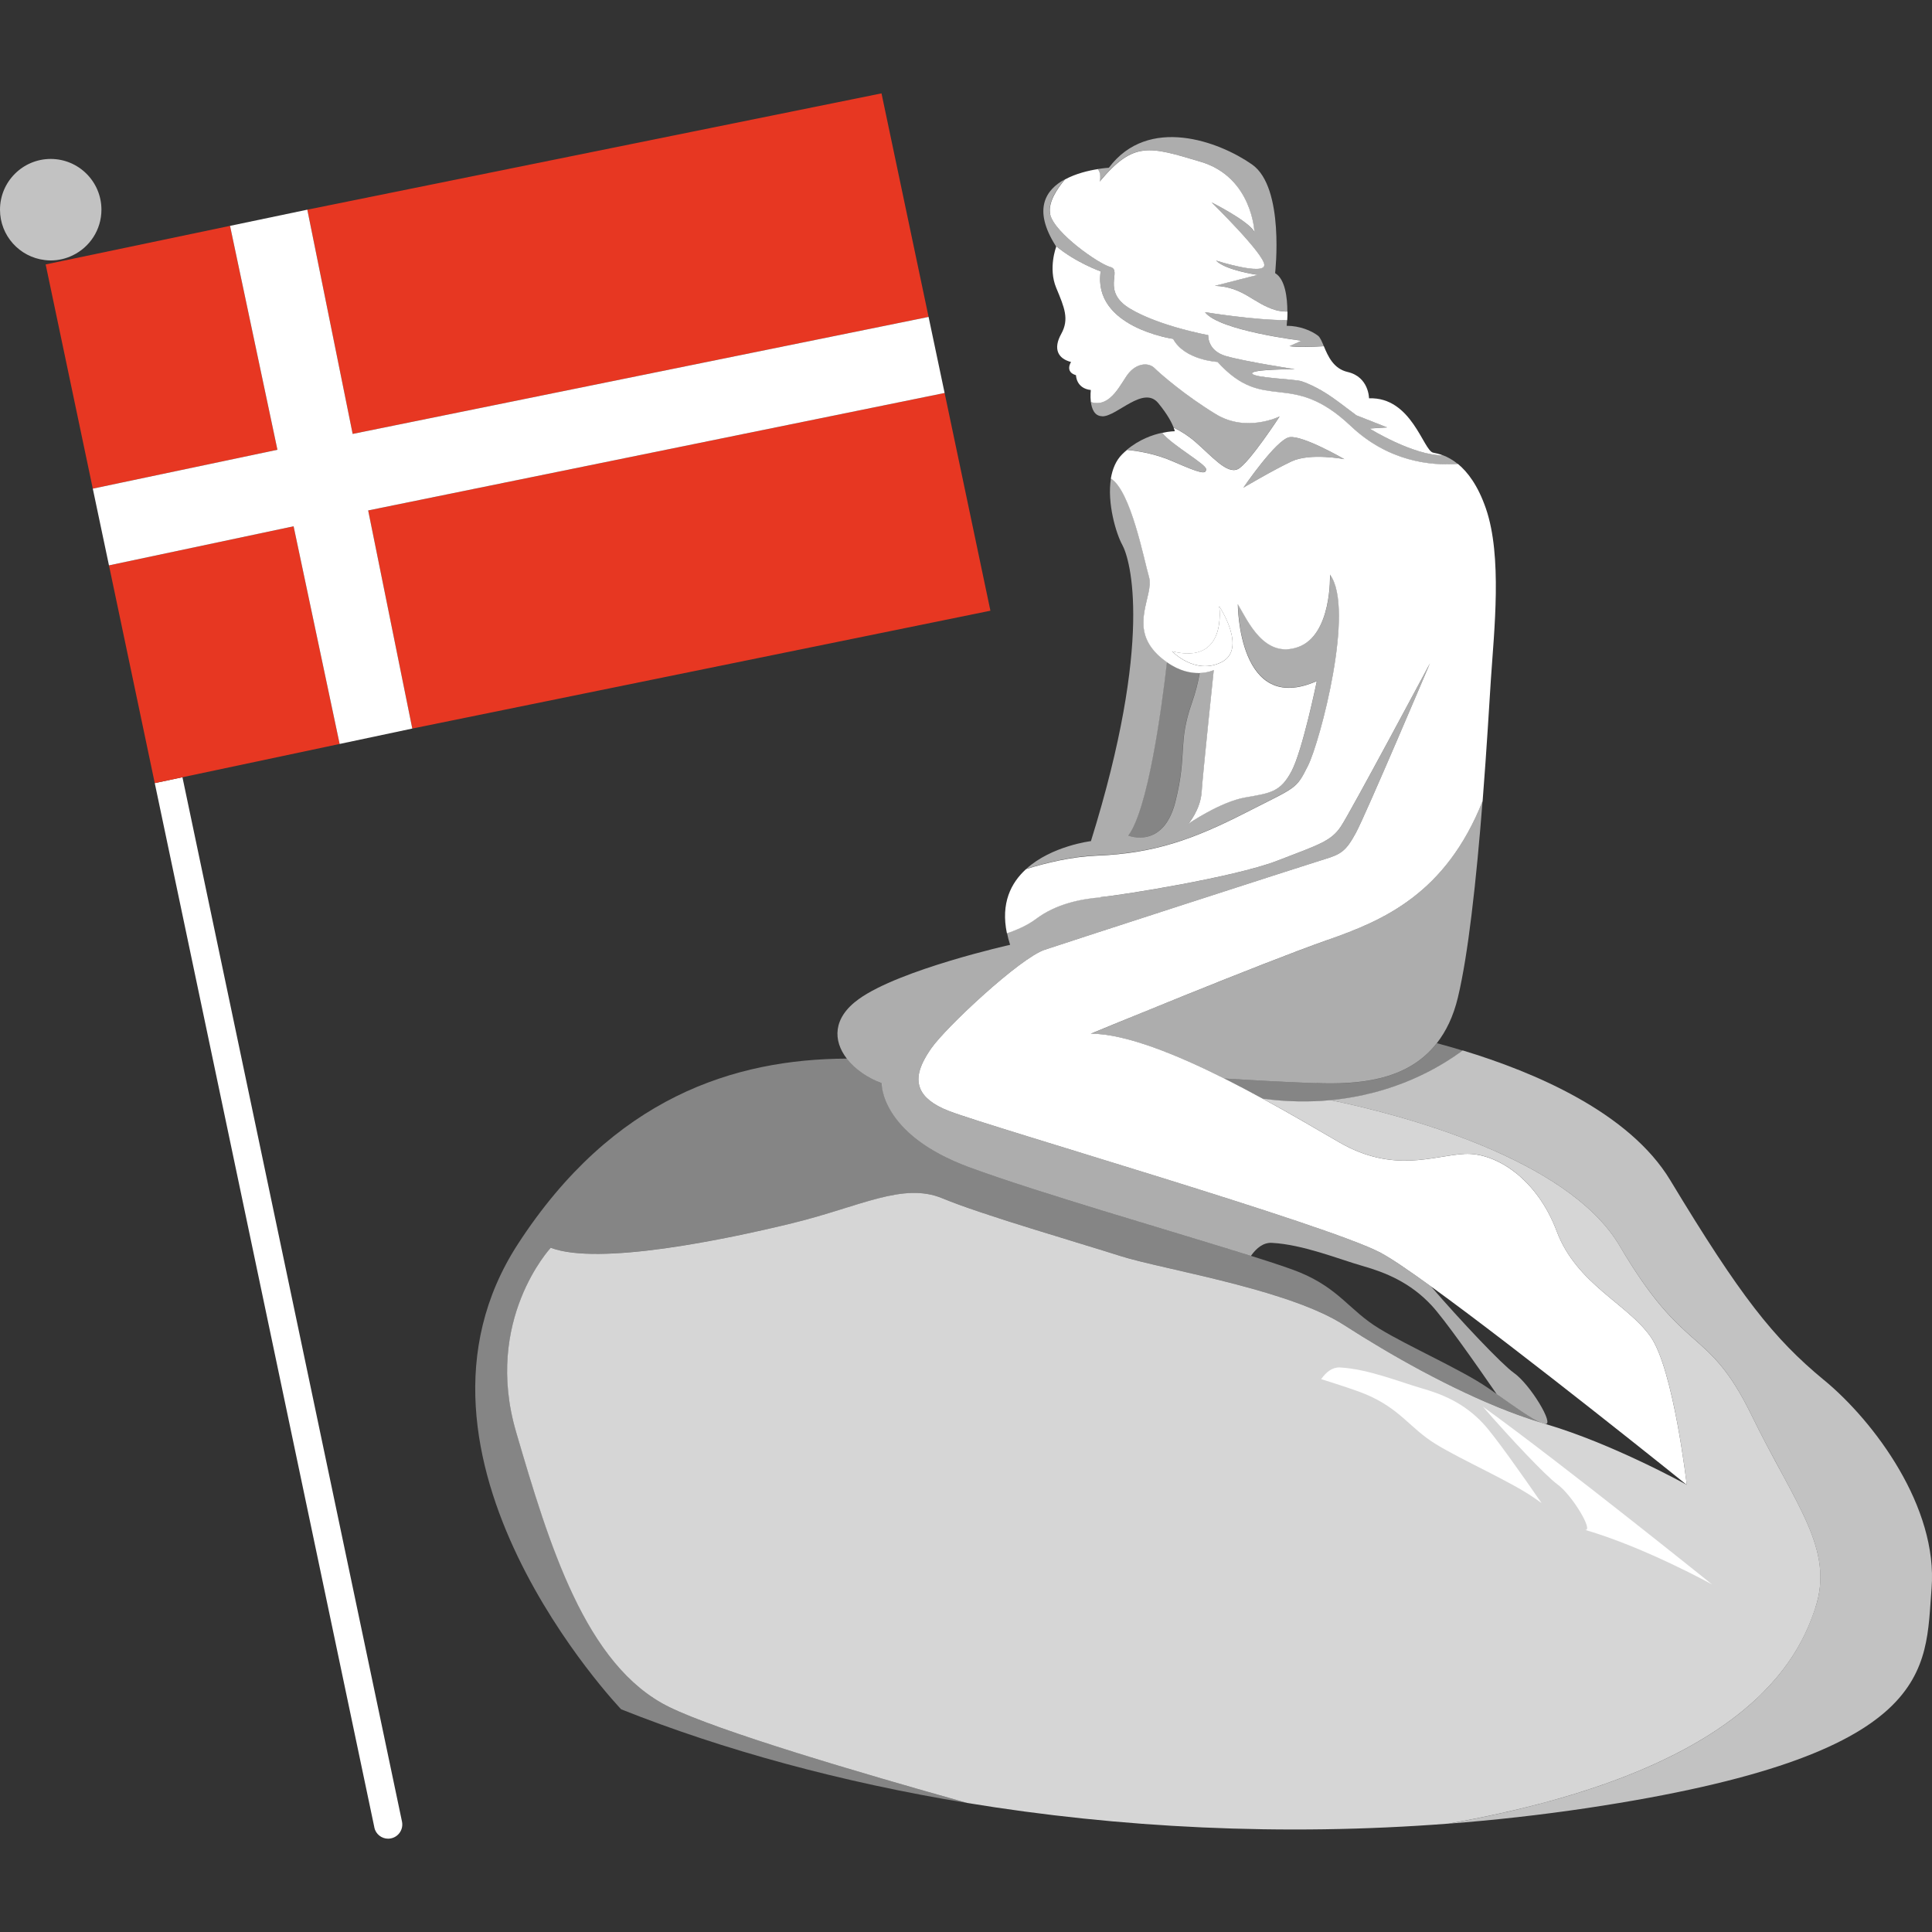 <svg viewBox="0 0 300 300" xmlns="http://www.w3.org/2000/svg"><rect x="0" y="0" width="300" height="300" fill="#333333" stroke="none"/><g fill="#fff"><path d="m 41.04 74.83 c -.92 .44 -1.94 .7 -3.03 .7 -.28 0 -.55 -.02 -.83 -.05 l .13 .61 3.82 -.8 -.1 -.45 z"/><path d="m 241.78 230.45 c 2.29 1.61 5.73 7.34 4.36 7.11 9.4 2.75 19.72 8.48 19.72 8.48 s -22.85 -18.4 -35.6 -27.62 c 4.07 4.72 9.88 10.87 11.53 12.03 z"/><path d="m 220.68 215.55 c -3.21 -.92 -8.25 -2.98 -12.61 -3.21 -1.17 -.06 -2.13 .69 -2.92 1.81 3.14 .99 5.57 1.79 6.82 2.31 5.5 2.29 6.88 5.27 11.01 7.8 4.13 2.52 11.46 5.73 15.13 8.25 .43 .3 .85 .59 1.26 .88 -3.11 -4.51 -7.29 -10.44 -9.06 -12.34 -2.98 -3.21 -6.42 -4.59 -9.63 -5.5 z"/><path d="m 182.16 52.64 c 1.79 3.32 6.9 3.58 6.9 3.58 7.41 8.18 11.25 1.02 20.71 9.97 5.82 5.51 12.41 6.17 16.62 5.87 -.84 -.69 -1.65 -1.11 -2.34 -1.37 -4.64 .05 -11.39 -4.16 -11.39 -4.16 l 2.73 -.17 -4.77 -1.88 -2.73 -2.05 c -2.73 -2.05 -4.77 -2.9 -5.79 -3.24 s -7.33 -.51 -7.67 -1.19 6.65 -.68 6.65 -.68 -7.84 -1.19 -10.74 -2.05 c -2.9 -.85 -2.73 -3.24 -2.73 -3.24 s -7.5 -1.36 -12.1 -4.09 -1.19 -5.97 -3.07 -6.48 -8.69 -5.28 -9.37 -8.18 c -.43 -1.81 1.08 -4.03 2.27 -5.43 -2.96 1.61 -5.01 4.64 -1.42 10.31 3.1 2.61 6.99 3.98 6.99 3.98 -1.28 8.69 11.25 10.48 11.25 10.48 z" opacity=".6"/><path d="m 187.1 48.46 c 2.22 2.9 15 4.43 15 4.43 l -1.88 .85 c 1.16 .19 3.51 .11 5.34 .01 -.31 -.75 -.57 -1.37 -.91 -1.63 -1.02 -.77 -2.81 -1.53 -4.86 -1.53 0 0 .04 -.35 .07 -.89 -5.03 .03 -12.77 -1.24 -12.77 -1.24 z" opacity=".6"/><path d="m 170.74 28.18 c 5.28 -6.31 7.67 -5.45 15.68 -3.07 8.01 2.39 8.35 10.91 8.35 10.91 -.85 -1.71 -6.65 -4.6 -6.65 -4.6 s 8.18 8.01 8.18 9.71 -7.5 -.68 -7.5 -.68 c 1.53 1.53 6.48 2.22 6.48 2.22 l -6.65 1.7 c 4.43 .17 5.97 2.73 9.37 3.75 .63 .19 1.27 .25 1.9 .25 0 -2.08 -.31 -5.01 -1.9 -5.96 0 0 1.53 -13.29 -3.58 -16.87 s -16.11 -7.67 -22.24 .51 c 0 0 -.71 .04 -1.75 .2 .62 .69 .3 1.93 .3 1.93 z" opacity=".6"/><path d="m 281.86 249.74 c 3.07 -9.2 -3.07 -16.02 -9.89 -30 s -10.23 -8.86 -20.45 -26.25 c -8.08 -13.74 -34.25 -20.45 -44.87 -22.66 -3.21 .31 -6.73 .28 -10.54 -.22 4.73 2.58 8.97 5.1 11.87 6.77 8.44 4.86 14.57 2.05 19.43 1.79 s 11.25 3.84 14.32 12.02 10.99 11.25 14.57 16.36 5.62 23.01 5.62 23.01 -11.5 -6.39 -21.99 -9.46 c -.23 -.07 -.46 -.14 -.68 -.21 -1.64 -.5 -3.31 -1.08 -5 -1.73 -8.95 -3.45 -18.35 -8.77 -25.51 -13.39 -3.99 -2.58 -10.31 -4.63 -16.59 -6.28 -7.39 -1.95 -14.73 -3.35 -18.18 -4.46 -6.39 -2.05 -21.47 -6.39 -27.61 -8.95 s -12.78 1.28 -23.26 3.84 -30.17 6.65 -37.58 3.83 c 0 0 -10.48 11.25 -5.37 28.63 s 10.74 36.3 23.78 42.69 c 7.54 3.7 29.26 10.13 46.25 14.89 23.49 3.87 48.95 5.19 74.73 3.21 46.31 -8.19 54.35 -25.62 56.96 -33.44 z" opacity=".8"/><path d="m 136.91 168.19 s -.26 7.93 13.55 13.04 c 10.67 3.95 31.87 10.04 43.78 13.78 .89 -1.25 1.96 -2.09 3.26 -2.02 4.86 .26 10.48 2.56 14.06 3.58 s 7.41 2.56 10.74 6.14 c 1.97 2.12 6.63 8.73 10.1 13.76 2.93 2.05 5.36 3.82 6.85 4.43 .23 .07 .46 .15 .68 .21 1.53 .26 -2.3 -6.14 -4.86 -7.93 -1.84 -1.29 -8.32 -8.15 -12.85 -13.41 -3.46 -2.5 -6.26 -4.4 -7.85 -5.25 -8.18 -4.35 -60.33 -19.43 -66.98 -21.99 -5.15 -1.98 -5.38 -4.73 -4.16 -7.41 .36 -.78 .83 -1.55 1.35 -2.3 2.3 -3.32 13.81 -14.06 17.64 -15.34 s 40.9 -13.29 43.46 -14.06 3.32 -1.28 4.86 -4.09 c 1.53 -2.81 11.5 -26.33 11.5 -26.33 s -12.27 23.01 -13.81 25.31 c -1.53 2.3 -3.32 2.81 -9.97 5.37 s -24.29 5.37 -27.35 5.62 c -3.07 .26 -6.9 1.02 -9.97 3.32 -1.4 1.05 -3.12 1.78 -4.57 2.26 .12 .59 .27 1.19 .48 1.83 0 0 -17.13 3.83 -23.52 8.44 -4.05 2.92 -3.99 6.44 -1.84 9.23 1.24 1.61 3.17 2.97 5.42 3.81 z" opacity=".6"/><path d="m 170.91 139.3 c 3.07 -.26 20.71 -3.07 27.35 -5.62 6.65 -2.56 8.44 -3.07 9.97 -5.37 s 13.81 -25.31 13.81 -25.31 -9.97 23.52 -11.5 26.33 -2.3 3.32 -4.86 4.09 -39.63 12.78 -43.46 14.06 -15.34 12.02 -17.64 15.34 c -.52 .75 -.99 1.52 -1.35 2.3 -1.22 2.68 -.99 5.43 4.16 7.41 6.65 2.56 58.8 17.64 66.98 21.99 1.6 .85 4.4 2.75 7.85 5.25 14.22 10.29 39.7 30.8 39.7 30.8 s -2.05 -17.9 -5.62 -23.01 c -3.58 -5.11 -11.5 -8.18 -14.57 -16.36 s -9.46 -12.27 -14.32 -12.02 c -4.86 .26 -10.99 3.07 -19.43 -1.79 -2.9 -1.67 -7.14 -4.19 -11.87 -6.77 -1.94 -1.06 -3.96 -2.13 -6.01 -3.16 -3.66 -1.84 -7.4 -3.53 -10.9 -4.79 -3.66 -1.31 -7.06 -2.16 -9.82 -2.16 0 0 26.59 -10.99 36.81 -14.57 8.6 -3.01 18.28 -7.11 24.03 -21.55 .65 -8.24 1.06 -15.52 1.28 -18.84 .51 -7.67 1.79 -19.17 -.77 -26.59 -1.24 -3.6 -2.85 -5.69 -4.34 -6.92 -4.21 .3 -10.8 -.36 -16.62 -5.87 -9.46 -8.95 -13.29 -1.79 -20.71 -9.97 0 0 -5.11 -.26 -6.9 -3.58 0 0 -12.53 -1.79 -11.25 -10.48 0 0 -3.89 -1.37 -6.99 -3.98 .03 .05 .06 .1 .09 .15 0 0 -1.28 3.32 0 6.39 s 2.05 4.86 .77 7.16 -.51 3.83 1.53 4.35 c 0 0 -1.02 1.53 .77 2.05 0 0 0 2.05 2.3 2.3 0 0 -.11 .91 .01 1.87 3.19 1.03 4.77 -3.26 5.96 -4.59 1.36 -1.53 3.07 -1.53 3.92 -.68 s 4.77 4.26 9.54 7.16 9.89 .34 9.89 .34 -4.77 7.33 -6.48 8.18 -4.09 -2.05 -6.65 -4.26 c -1.04 -.9 -2.28 -1.69 -3.33 -2.18 .14 .36 .18 .56 .18 .56 s -.79 0 -1.96 .26 c 1.55 1.93 6.82 4.84 6.82 5.63 0 .85 -.85 .68 -5.11 -1.19 -2.79 -1.23 -5.58 -1.65 -7.17 -1.8 -.26 .21 -.51 .44 -.76 .69 -.98 .98 -1.5 2.3 -1.75 3.75 3.09 1.89 5.12 12.52 5.92 15.26 .85 2.9 -3.24 7.67 1.36 12.1 .48 .46 .95 .83 1.41 1.16 1.98 1.41 3.78 1.73 5.1 1.69 1.34 -.05 2.19 -.46 2.19 -.46 s -1.71 16.19 -1.88 18.92 -2.05 4.94 -2.05 4.94 4.94 -3.41 8.86 -4.09 5.45 -.85 7.16 -4.09 3.92 -13.98 3.92 -13.98 c -12.27 5.45 -12.27 -11.93 -12.27 -11.93 1.53 2.56 4.09 8.52 9.37 6.65 5.28 -1.88 4.94 -11.25 4.94 -11.25 3.92 5.28 -1.53 25.91 -3.41 29.66 s -1.7 3.24 -9.72 7.33 c -8.01 4.09 -14.15 6.31 -23.01 6.65 -3.89 .15 -7.84 1.09 -11.05 2.09 -2.37 2.15 -3.95 5.32 -2.98 9.97 1.46 -.48 3.17 -1.21 4.57 -2.26 3.07 -2.3 6.9 -3.07 9.97 -3.32 z m 18.75 -36.47 c -4.09 2.05 -7.67 -1.7 -7.67 -1.7 8.69 2.22 7.33 -6.99 7.33 -6.99 s 4.43 6.65 .34 8.69 z m 10.91 -31.19 c -2.9 1.36 -7.5 4.09 -7.5 4.09 s 5.11 -7.5 7.16 -7.84 8.52 3.41 8.52 3.41 -5.28 -1.02 -8.18 .34 z"/><path d="m 80.16 222.38 c -5.11 -17.38 5.37 -28.63 5.37 -28.63 7.41 2.81 27.1 -1.28 37.58 -3.83 10.48 -2.56 17.13 -6.39 23.26 -3.84 6.14 2.56 21.22 6.9 27.61 8.95 3.46 1.11 10.8 2.51 18.18 4.46 6.28 1.65 12.59 3.7 16.59 6.28 7.15 4.63 16.56 9.95 25.51 13.39 1.69 .65 3.36 1.23 5 1.73 -1.49 -.61 -3.92 -2.38 -6.85 -4.43 -.46 -.32 -.93 -.65 -1.41 -.98 -4.09 -2.81 -12.27 -6.39 -16.87 -9.2 s -6.14 -6.14 -12.27 -8.69 c -1.39 -.58 -4.1 -1.48 -7.6 -2.58 -11.92 -3.74 -33.11 -9.83 -43.78 -13.78 -13.81 -5.11 -13.55 -13.04 -13.55 -13.04 -2.25 -.84 -4.18 -2.2 -5.42 -3.81 -17.51 .07 -36.31 6.04 -51.08 28.78 -21.47 33.06 16.02 72.26 16.02 72.26 15.89 6.33 34.14 11.32 53.75 14.55 -16.99 -4.77 -38.71 -11.2 -46.25 -14.89 -13.04 -6.39 -18.66 -25.31 -23.78 -42.69 z" opacity=".4"/><path d="m 283.22 214.29 c -7.84 -6.48 -12.95 -12.95 -23.86 -31.02 -6.36 -10.54 -21.07 -16.78 -32.23 -20.16 -3.86 2.86 -10.78 6.79 -20.48 7.72 10.62 2.21 36.79 8.92 44.87 22.66 10.23 17.38 13.64 12.27 20.45 26.25 6.82 13.98 12.95 20.79 9.89 30 -2.61 7.82 -10.64 25.25 -56.96 33.44 7.16 -.55 14.34 -1.35 21.51 -2.42 54.54 -8.18 52.49 -21.47 53.52 -34.09 1.02 -12.61 -8.86 -25.91 -16.7 -32.38 z" opacity=".7"/><path d="m 204.4 168.19 c -.59 -.02 -1.24 -.04 -1.92 -.07 -3.47 -.14 -8.06 -.4 -12.38 -.65 2.05 1.03 4.07 2.1 6.01 3.16 3.81 .5 7.33 .52 10.54 .22 9.7 -.93 16.62 -4.86 20.48 -7.72 -1.4 -.42 -2.75 -.81 -4.01 -1.14 -4.67 5.98 -12.44 6.41 -18.72 6.22 z" opacity=".4"/><path d="m 206.19 145.95 c -10.23 3.58 -36.81 14.57 -36.81 14.57 2.76 0 6.16 .85 9.82 2.16 3.51 1.26 7.24 2.95 10.9 4.79 4.32 .26 8.91 .51 12.38 .65 .69 .03 1.33 .05 1.92 .07 6.28 .2 14.06 -.23 18.72 -6.22 1.41 -1.81 2.55 -4.11 3.26 -7.08 .81 -3.37 1.51 -7.85 2.11 -12.77 .7 -5.68 1.27 -11.94 1.72 -17.73 -5.75 14.45 -15.43 18.54 -24.03 21.55 z" opacity=".6"/><path d="m 163.07 33.29 c .68 2.9 7.5 7.67 9.37 8.18 1.88 .51 -1.53 3.75 3.07 6.48 s 12.1 4.09 12.1 4.09 -.17 2.39 2.73 3.24 10.74 2.05 10.74 2.05 -6.99 0 -6.65 .68 6.65 .85 7.67 1.19 3.07 1.19 5.79 3.24 l 2.73 2.05 4.77 1.88 -2.73 .17 s 6.75 4.2 11.39 4.16 c -.61 -.23 -1.13 -.34 -1.5 -.41 -1.53 -.26 -3.32 -8.69 -9.97 -8.44 0 0 0 -3.32 -3.32 -4.09 -2.22 -.51 -3.07 -2.5 -3.69 -4 -1.83 .11 -4.18 .19 -5.34 -.01 l 1.88 -.85 s -12.78 -1.53 -15 -4.43 c 0 0 7.74 1.27 12.77 1.24 .02 -.37 .04 -.82 .04 -1.33 -.63 0 -1.27 -.06 -1.9 -.25 -3.41 -1.02 -4.94 -3.58 -9.37 -3.75 l 6.65 -1.7 s -4.94 -.68 -6.48 -2.22 c 0 0 7.5 2.39 7.5 .68 s -8.18 -9.71 -8.18 -9.71 5.8 2.9 6.65 4.6 c 0 0 -.34 -8.52 -8.35 -10.91 s -10.4 -3.24 -15.68 3.07 c 0 0 .32 -1.24 -.3 -1.93 -1.4 .22 -3.4 .68 -5.1 1.61 -1.19 1.4 -2.7 3.62 -2.27 5.43 z"/><path d="m 200.23 67.89 c -2.05 .34 -7.16 7.84 -7.16 7.84 s 4.6 -2.73 7.5 -4.09 8.18 -.34 8.18 -.34 -6.48 -3.75 -8.52 -3.41 z" opacity=".6"/><path d="m 181.99 101.12 s 3.58 3.75 7.67 1.7 -.34 -8.69 -.34 -8.69 1.36 9.2 -7.33 6.99 z"/><path d="m 171.17 64.65 c 2.3 0 6.39 -4.86 8.69 -2.05 1.5 1.83 2.12 3.11 2.38 3.78 1.05 .49 2.29 1.28 3.33 2.18 2.56 2.22 4.94 5.11 6.65 4.26 s 6.48 -8.18 6.48 -8.18 -5.11 2.56 -9.89 -.34 c -4.77 -2.9 -8.69 -6.31 -9.54 -7.16 s -2.56 -.85 -3.92 .68 c -1.19 1.33 -2.76 5.63 -5.96 4.59 .14 1.08 .56 2.22 1.78 2.22 z" opacity=".6"/><path d="m 193.41 126.18 c 8.01 -4.09 7.84 -3.58 9.72 -7.33 s 7.33 -24.37 3.41 -29.66 c 0 0 .34 9.37 -4.94 11.25 s -7.84 -4.09 -9.37 -6.65 c 0 0 0 17.38 12.27 11.93 0 0 -2.22 10.74 -3.92 13.98 s -3.24 3.41 -7.16 4.09 -8.86 4.09 -8.86 4.09 1.88 -2.22 2.05 -4.94 1.88 -18.92 1.88 -18.92 -.84 .42 -2.19 .46 c -.26 1.45 -.65 3.03 -1.22 4.65 -2.22 6.31 -.68 7.84 -2.56 15.34 s -7.33 5.28 -7.33 5.28 c 3.03 -4.04 5.13 -19.32 6.01 -26.96 -.46 -.33 -.93 -.7 -1.41 -1.16 -4.6 -4.43 -.51 -9.2 -1.36 -12.1 -.81 -2.74 -2.83 -13.37 -5.92 -15.26 -.64 3.86 .82 8.64 1.75 10.32 1.28 2.3 4.86 14.83 -4.86 46.02 0 0 -6.09 .73 -10.03 4.3 3.21 -1 7.16 -1.94 11.05 -2.09 8.86 -.34 15 -2.56 23.01 -6.65 z" opacity=".6"/><path d="m 182.16 71.64 c 4.26 1.88 5.11 2.05 5.11 1.19 0 -.78 -5.27 -3.7 -6.82 -5.63 -1.47 .32 -3.55 1.03 -5.46 2.64 1.59 .15 4.38 .57 7.17 1.8 z" opacity=".6"/><path d="m 182.5 124.47 c 1.88 -7.5 .34 -9.03 2.56 -15.34 .57 -1.62 .96 -3.2 1.22 -4.65 -1.32 .05 -3.12 -.27 -5.1 -1.69 -.88 7.63 -2.98 22.91 -6.01 26.96 0 0 5.45 2.22 7.33 -5.28 z" opacity=".4"/><path d="m 58.12 283.76 c .22 1.04 1.13 1.75 2.15 1.75 .15 0 .3 -.02 .45 -.05 1.19 -.25 1.95 -1.42 1.7 -2.61 l -34.09 -162.16 -4.3 .91 34.1 162.16 z"/></g><g fill="#e73722"><path d="m 64.02 113.13 l 89.77 -18.3 -7.11 -33.81 -89.51 18.24 z"/><path d="m 144.19 49.21 l -7.31 -34.71 -89.16 18.06 7.04 34.82 z"/><path d="m 45.59 81.72 l -24.37 5.16 -4.3 .91 7.11 33.81 4.3 -.91 24.41 -5.17 z"/><path d="m 35.72 35.07 l -24.32 5.09 -4.31 .9 7.32 34.82 4.31 -.91 24.36 -5.13 z"/></g><g fill="#fff"><path d="m 146.68 61.02 l -2.49 -11.81 -89.43 18.17 -7.04 -34.82 -12 2.51 7.36 34.77 -24.36 5.13 -4.31 .91 2.51 11.91 4.3 -.91 24.37 -5.16 7.15 33.8 11.28 -2.39 -6.85 -33.87 z"/><path d="m 7.88 24.68 c -4.35 0 -7.88 3.53 -7.88 7.88 0 4.04 3.04 7.36 6.95 7.82 .31 .04 .61 .06 .93 .06 1.23 0 2.38 -.29 3.41 -.79 2.64 -1.27 4.46 -3.97 4.46 -7.09 0 -4.35 -3.53 -7.88 -7.88 -7.88 z" opacity=".7"/></g></svg>